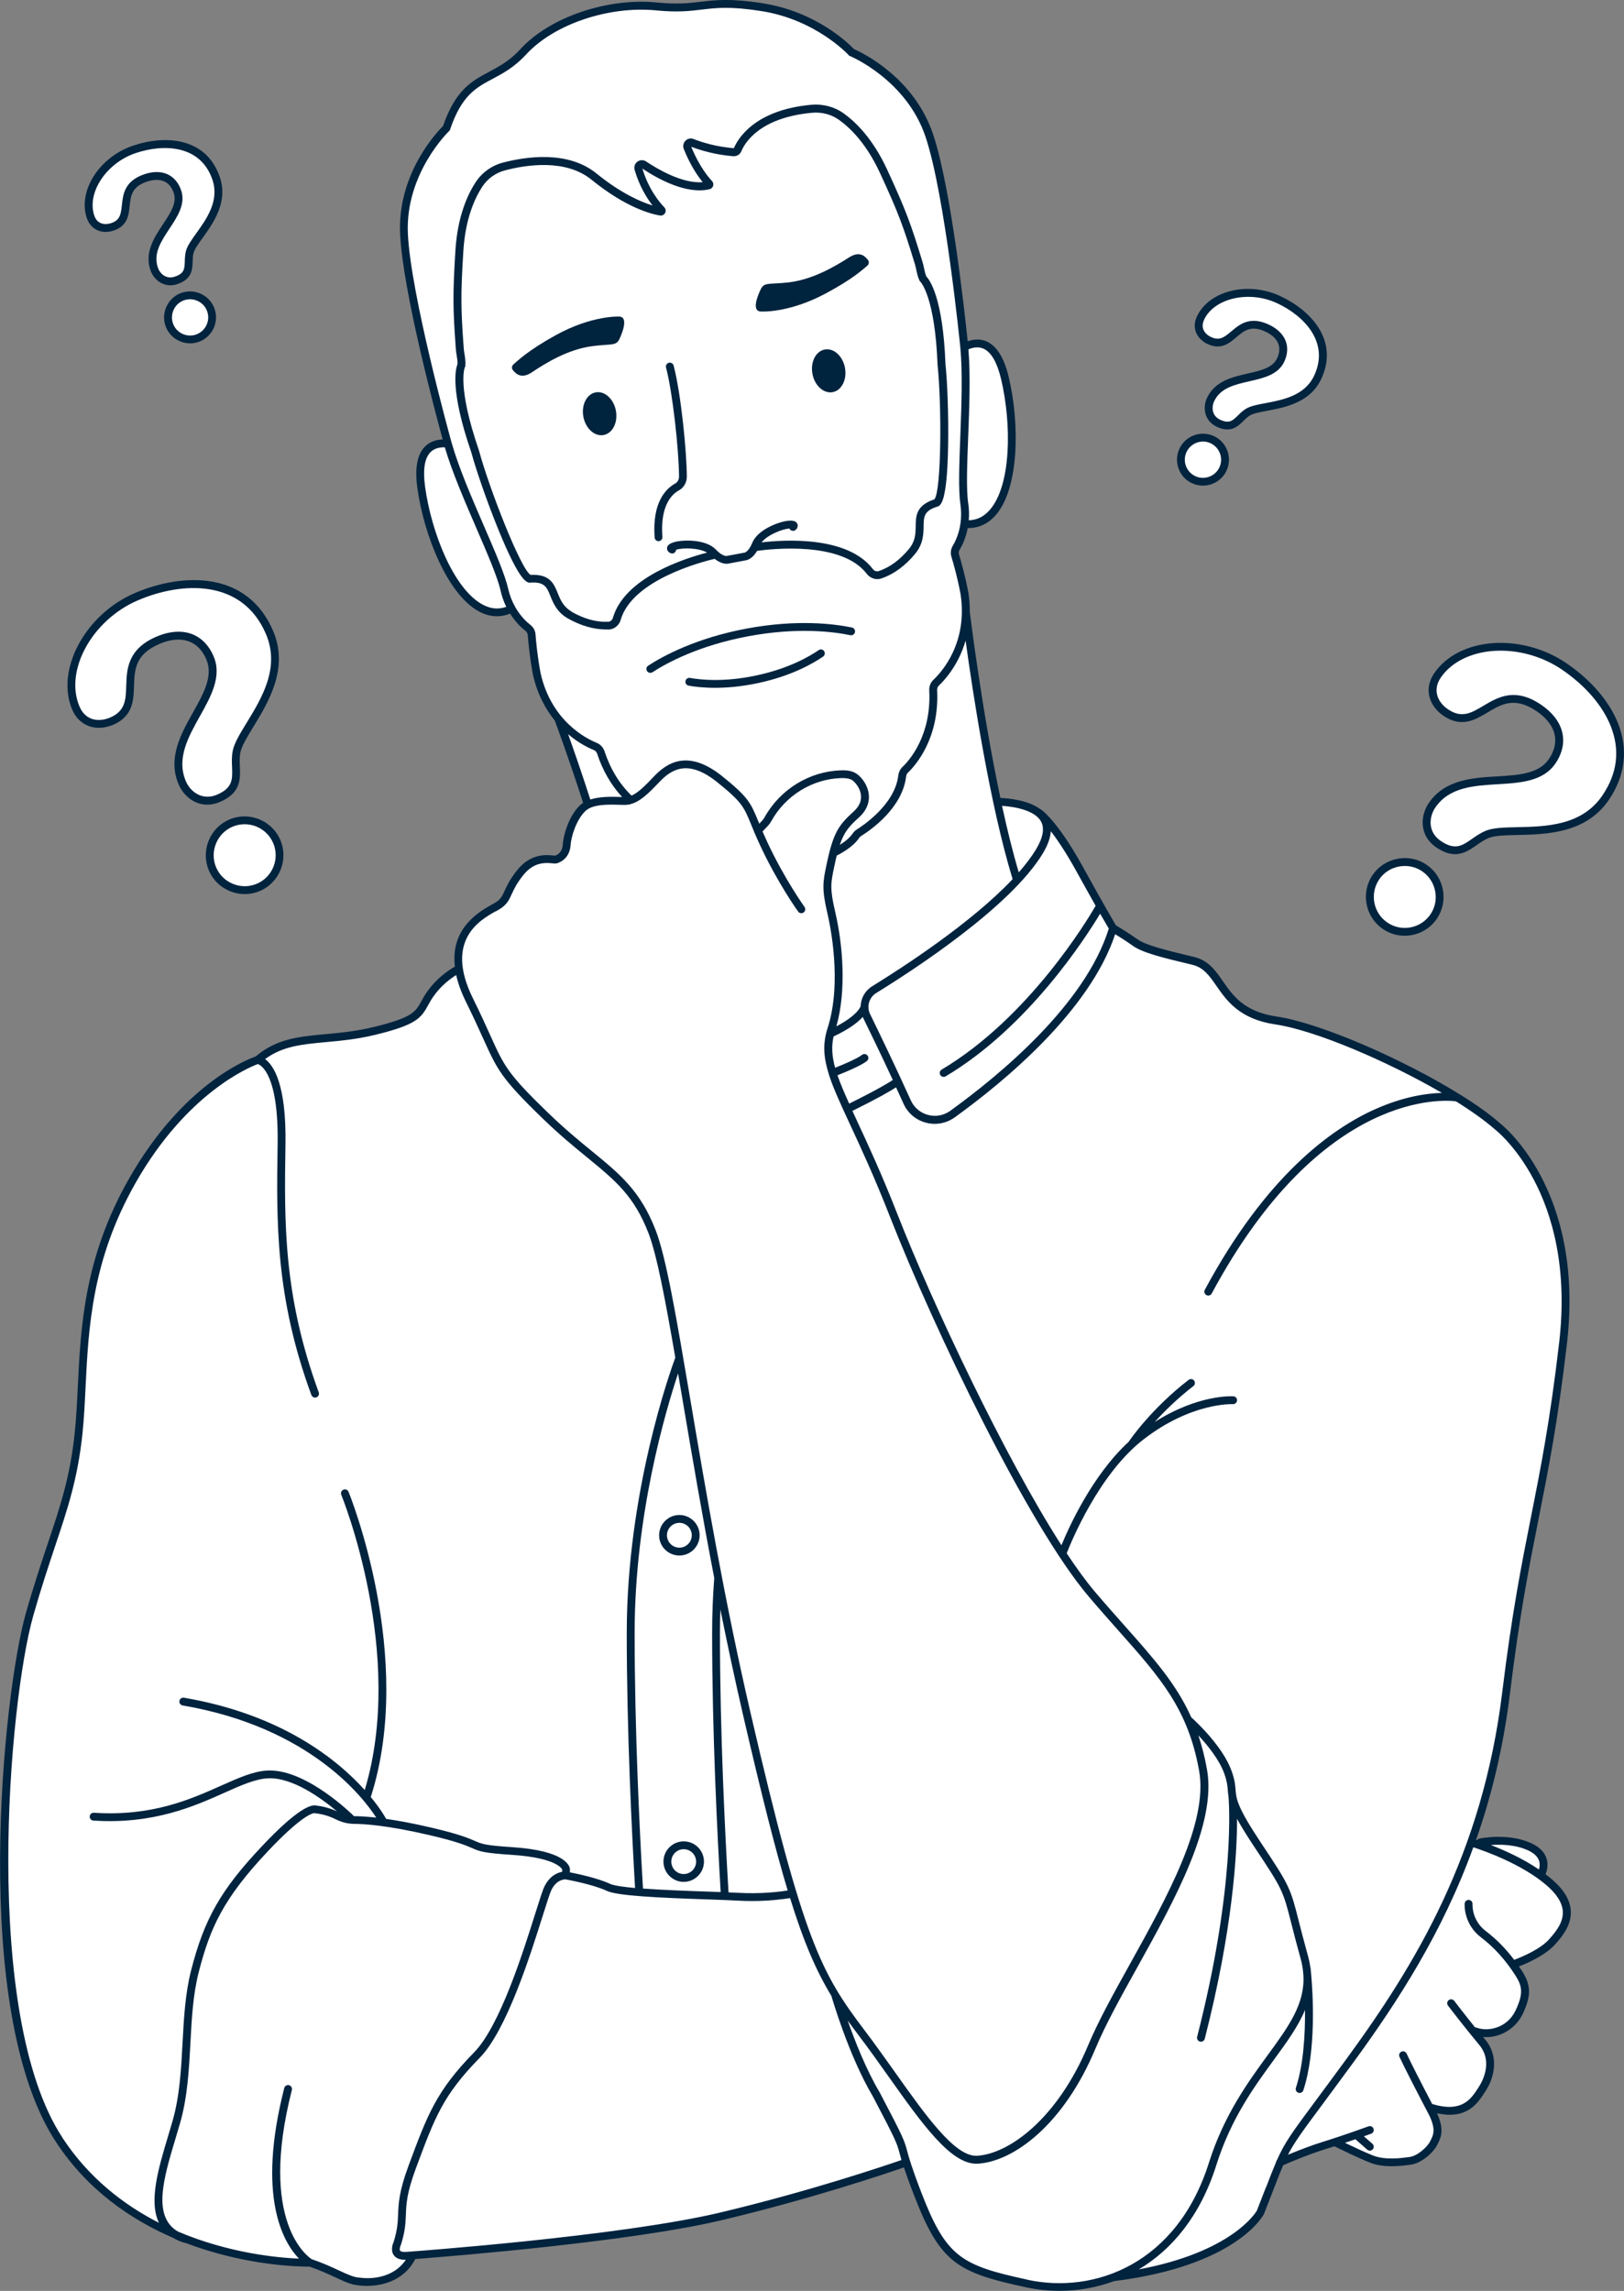 <?xml version="1.0" encoding="UTF-8"?>
<svg id="uuid-48960e5b-e11c-4191-a692-3ee3f769527b" data-name="Layer 2" xmlns="http://www.w3.org/2000/svg" viewBox="0 0 414.09 584.01">
  <rect x="0" y="0" width="414.09" height="584.01" fill="#808080" stroke="none"/>
  <defs>
    <style>
      .uuid-56b9f0f8-483f-45db-be01-27aa26de3502 {
        fill: #fff;
      }

      .uuid-b58fabd7-9a74-439d-8540-823910980803 {
        fill: #00233e;
      }
    </style>
  </defs>
  <g id="uuid-c668e7b8-1e8f-4476-b0a4-2e715f054eb4" data-name="Layer 1">
    <g>
      <g>
        <g>
          <g id="uuid-64c911e1-4d66-4059-a7b7-5977279e874f" data-name="Headshot">
            <g>
              <path class="uuid-56b9f0f8-483f-45db-be01-27aa26de3502" d="M365.55,233.66c-2.75,4.04-8.33,5.1-12.38,2.35-4.03-2.75-5.1-8.33-2.35-12.37,2.75-4.04,8.33-5.1,12.37-2.35,4.04,2.75,5.11,8.33,2.36,12.37Z"/>
              <path class="uuid-56b9f0f8-483f-45db-be01-27aa26de3502" d="M301.63,114.82c1.3-2.8,4.66-4.04,7.46-2.75,2.81,1.3,4.05,4.66,2.75,7.47-1.29,2.8-4.66,4.04-7.46,2.74-2.8-1.29-4.04-4.66-2.75-7.46Z"/>
              <path class="uuid-56b9f0f8-483f-45db-be01-27aa26de3502" d="M409.41,203.36c-7.94,11.67-24.37,7.05-30.11,9.32-4.29,1.68-6.57,6.56-12.49,2.53-3.86-2.63-3.61-7.05-1.65-9.92,7.26-10.69,24.62-2.42,30.61-11.22,3.3-4.85,2.02-9.92-3.36-13.58-11.49-7.82-15.07,7.08-23.78,1.16-3.14-2.14-4.55-5.86-2.11-9.45,5.99-8.8,21.36-9.76,32.31-2.31,11.49,7.82,19.2,20.81,10.58,33.47Z"/>
              <path class="uuid-56b9f0f8-483f-45db-be01-27aa26de3502" d="M395.73,495.07c-2.75,3.03-8.25,5.14-10,5.75.59.8,1.11,1.59,1.59,2.33,1.98,3.13,2.13,5.44,0,9.89-2.14,4.45-7.28,6.26-11.22,4.78h-.46c.77.97,1.55,1.92,2.29,2.8,3.46,4.12,1.81,9.18,0,11.93-1.81,2.74-4.37,7.62-13.44,4.65.19.35.36.68.53,1,2.53,4.8,1.31,6.57.55,8.14-.75,1.57-3.5,4.19-6,4.53-2.49.35-6.58.85-9.84-.43-3.26-1.29-9.34-4.31-9.34-4.31l-.07-.03h-.01c-.84.28-1.68.55-2.5.8-5.09,1.57-10.98,4.16-11.41,4.37h-.01c-1.21,2.79-2.52,6.41-5,12.71,0,0-6.6,12.73-37.59,16.59h-.01c-7.38,2.74-15.18,3.03-22.08,1.54-16.81-3.62-21.1-5.65-27.69-22.75-1.51-3.92-2.37-6.39-2.91-8.09,0,0-20.83,7.43-47.05,13.7-23.54,5.62-69.6,9.28-78.74,9.97l-.11.12c-3.95,8.23-13.62,6.57-13.62,6.57-3.06-.18-6.02-2.59-12.53-4.79,0,0-15.04.47-31.75-6.03-.03-.01-.07-.02-.1-.03-.65-.21-1.24-.44-1.77-.71-1.92-.63-3.46-1.36-4.7-2.16-9.32-4.64-18.61-11.69-25.64-22.39-21.44-32.64-13.52-112.93-7.59-133.86,5.94-20.94,10.72-29.02,12.53-46.33,1.81-17.3-.66-39.06,13.68-64.29,14.35-25.22,31.98-30.82,31.98-30.82,7.92-6.93,16.98-4.29,29.84-7.42s11.05-4.95,14.18-9.4c3.13-4.45,7.34-6.4,7.34-6.4-1.62-10.7,7.15-14.46,9.72-16.02,3.13-1.89,1.98-3.62,5.85-8.49,3.88-4.86,8.33-3.13,9.15-3.38.83-.24,2.56-1.15,2.72-3.71.17-2.55,1.65-7.17,4.21-9.47.35-.31.74-.58,1.18-.79-3.81-11.94-7.17-20.94-7.52-21.87-2.31-2.78-4.39-6.53-5.51-11.53-.81-4.32-1.16-8.08-1.29-9.89-.05-.7-.38-1.33-.93-1.76-1.01-.77-2.73-2.36-4.16-4.89h-.02c-11.22,5.51-20.89-15.09-23.07-31.03-1.35-9.85,2.97-11.46,6.79-11.1,0,0-10.44-37.5-11.17-53.48s10.82-26.91,10.82-26.91c4.89-14.49,11.96-11.14,19.59-19.47,7.64-8.32,22.15-12.73,34.03-11.56,11.89,1.17,12.34-2.09,26.83.18s22.85,11.53,22.85,11.53c0,0,14.72,6.01,19.82,21.17,5.1,15.17,8.92,53.91,8.92,53.91,3.43-1.72,8.03-1.79,10.34,7.89,3.73,15.65,2.16,38.35-10.29,37.27h-.02c-.42,2.88-1.44,4.98-2.11,6.08-.36.59-.44,1.3-.23,1.96.53,1.75,1.56,5.38,2.37,9.7.25,1.68.36,3.27.33,4.77h.02s3.01,25.11,7.96,48.28c1.84.03,7.33.33,10.45,2.72l.04-.03s3.9,2.42,10.5,14.35c2.3,4.17,4.03,7.24,5.29,9.49,2.52,4.45,3.28,5.67,3.28,5.67,0,0,3.3,1.98,5.6,3.62,2.31,1.65,6.93,2.82,14.84,4.71,7.91,1.89,6.27,13.01,21.1,15.2,11.48,1.69,32.23,10.95,46.23,19.64,4.1,2.54,7.61,5.03,10.15,7.27,0,0,21.43,15.83,16.81,55.39-4.61,39.56-9.56,48.47-14.5,89.02-1.72,14.16-4.82,26.75-8.92,38.24,0,0,.88.25,2.32.76v-.76s7.09-1.48,12.7,1.16c5.6,2.64,2.7,7.28,2.7,7.28.72.51,1.42,1.06,2.08,1.62,7.75,6.59,4.12,11.7.82,15.33Z"/>
              <path class="uuid-56b9f0f8-483f-45db-be01-27aa26de3502" d="M336.03,96.11c-3.74,8.09-14.45,6.92-17.79,8.93-2.5,1.49-3.42,4.77-7.52,2.87-2.68-1.23-2.98-4.02-2.06-6.01,3.42-7.41,15.09-4.06,17.91-10.16,1.55-3.36.23-6.39-3.51-8.11-7.96-3.68-8.65,5.97-14.69,3.18-2.17-1-3.44-3.17-2.29-5.66,2.82-6.1,12.29-8.3,19.89-4.79,7.97,3.68,14.11,10.97,10.06,19.75Z"/>
            </g>
          </g>
          <path class="uuid-56b9f0f8-483f-45db-be01-27aa26de3502" d="M149.92,205.25s-.02-.07-.03-.11"/>
          <path class="uuid-56b9f0f8-483f-45db-be01-27aa26de3502" d="M142.37,183.27c-.02-.05-.03-.08-.03-.08"/>
        </g>
        <g>
          <path class="uuid-56b9f0f8-483f-45db-be01-27aa26de3502" d="M34.84,152.09c12.78-5.45,27.88-4.93,33.89,9.15,5.54,12.98-7.21,24.33-8.4,30.38-.9,4.52,1.98,9.07-4.61,11.89-4.3,1.83-7.88-.77-9.25-3.96-5.07-11.89,11.26-22.04,7.08-31.83-2.3-5.39-7.26-7.06-13.25-4.5-12.78,5.45-2.17,16.51-11.86,20.64-3.49,1.49-7.38.67-9.09-3.32-4.18-9.79,3.3-23.25,15.49-28.45ZM58.88,209.84c4.5-1.92,9.77.2,11.69,4.69,1.92,4.49-.2,9.77-4.7,11.68-4.49,1.92-9.77-.2-11.68-4.7-1.92-4.5.2-9.77,4.7-11.68Z"/>
          <path class="uuid-56b9f0f8-483f-45db-be01-27aa26de3502" d="M34.18,38.11c8.3-2.84,17.79-1.81,20.92,7.34,2.89,8.43-5.67,14.99-6.7,18.74-.78,2.8.83,5.81-3.45,7.27-2.79.95-4.93-.85-5.64-2.93-2.64-7.72,8.11-13.36,5.94-19.72-1.2-3.5-4.24-4.78-8.14-3.45-8.3,2.84-2.13,10.3-8.42,12.45-2.27.78-4.68.08-5.57-2.52-2.18-6.36,3.16-14.49,11.07-17.2ZM46.64,75.59c2.92-1,6.14.58,7.14,3.5,1,2.92-.58,6.14-3.5,7.14-2.92,1-6.14-.58-7.14-3.5-1-2.92.58-6.14,3.5-7.14Z"/>
        </g>
      </g>
      <g>
        <path class="uuid-b58fabd7-9a74-439d-8540-823910980803" d="M193.9,79.41s7.01.52,16.49-4.52c6.91-3.67,9.59-6.17,10.75-7.15.46-.39.52-1.04.15-1.5-.91-1.14-2.26-2.24-4.84-.59-3.63,2.33-9.32,5.66-15.46,6.35-5.02.56-6.1-.14-7.03,1.77-.94,1.94-2.24,5.5-.05,5.64Z"/>
        <path class="uuid-b58fabd7-9a74-439d-8540-823910980803" d="M155.16,160.49c1.45-.05,2.69-1.04,3.1-2.46,2.93-10.18,20.57-14.77,23.96-15.57,1.37,1.08,2.47,1.26,3.03,1.26.21,0,.35-.03.39-.03l4.63-.87c.18-.03,1.56-.31,2.78-2.39,3.47-.49,21.55-2.57,27.96,5.85.9,1.18,2.42,1.65,3.78,1.17,3.17-1.11,6.05-3.23,8.57-6.29,2.07-2.52,2.11-5,2.14-6.98.04-2.43.06-3.9,3.36-4.99.95-.19,2.63-.84,2.89-15.49.15-8.22-.23-16.75-.67-20.85-.64-16.81-3.96-21.41-4.87-22.36-.29-.64-.44-1.37-.6-2.13-.11-.53-.23-1.07-.4-1.62-2.96-9.67-4.15-13-9.02-23.54-3.65-7.9-8.05-12.14-11.1-14.32-2.35-1.67-5.28-2.44-8.24-2.17-14.61,1.35-18.75,8.79-19.73,11.07-4.51-.37-8.08-1.47-10.27-2.34-.73-.29-1.52-.12-2.07.44-.55.55-.72,1.37-.43,2.09,1.67,4.19,3.58,6.95,4.83,8.47-5.25.43-11.73-3.46-14.42-5.27-.68-.46-1.55-.44-2.22.04-.66.48-.95,1.3-.72,2.09,1.18,4.11,3.09,7.17,4.57,9.08-2.9-.88-7.97-3.02-14.29-8.15-7.31-5.95-18.08-4.29-23.85-2.78-2.88.75-5.35,2.54-6.98,5.02-2.04,3.12-4.59,8.66-5.14,17.3-.73,11.58-.63,15.12.1,25.2.04.57.13,1.12.22,1.66.12.77.24,1.49.21,2.2-.5,1.21-1.94,6.7,3.53,22.54,1.09,4.05,3.82,12.13,6.93,19.75,5.54,13.56,7.34,13.57,8.29,13.39,3.46-.18,4.02,1.19,4.93,3.44.75,1.84,1.68,4.14,4.52,5.74,3.27,1.84,6.55,2.78,9.75,2.78.17,0,.34,0,.51,0ZM145.87,155.98c-2.23-1.26-2.95-3.03-3.65-4.75-.99-2.43-2-4.93-6.93-4.68-2.45-1.31-10.55-22.01-13.17-31.73-5.69-16.51-3.59-21.2-3.58-21.22l.1-.18.02-.21c.09-1-.07-1.95-.21-2.86-.08-.51-.16-1-.2-1.48-.73-9.98-.82-13.47-.1-24.93.52-8.21,2.9-13.41,4.81-16.33,1.35-2.07,3.42-3.55,5.81-4.18,5.4-1.42,15.45-3,22.08,2.4,8.67,7.05,15.08,8.72,17.43,9.11.54.09,1.06-.17,1.31-.65.25-.48.17-1.06-.21-1.44-1.16-1.21-4.01-4.57-5.58-9.87,3.93,2.62,11.23,6.67,17.14,5.25.43-.1.78-.44.9-.87.12-.43.01-.9-.3-1.22-.72-.75-3.2-3.57-5.28-8.73,2.33.9,6.04,2.03,10.7,2.42.9.05,1.73-.44,2.07-1.27.81-1.99,4.51-8.56,18-9.81,2.49-.24,4.94.41,6.89,1.8,2.85,2.03,6.98,6.02,10.45,13.53,4.82,10.42,5.99,13.72,8.92,23.28.14.46.24.94.35,1.45.19.9.39,1.84.83,2.74l.1.18.13.12s3.7,3.64,4.36,21.17c1.07,9.94,1,32.18-.81,34.28-4.68,1.54-4.73,4.25-4.77,6.87-.03,1.85-.06,3.76-1.69,5.74-2.31,2.81-4.83,4.67-7.69,5.67-.54.19-1.16,0-1.53-.5-6.49-8.53-22.62-7.49-28.39-6.81,1.56-1.98,5.36-3.39,6.94-3.52.06,0,.12,0,.17-.01.04.08.08.16.14.23.35.43.98.49,1.41.14.5-.41.69-1.02.48-1.54-.4-.98-1.73-.86-2.37-.81-2.02.17-7.71,2.1-9.13,5.62-.89,2.2-1.91,2.49-1.91,2.49l-4.66.87s-1.07.1-2.7-1.62c-2.6-2.77-8.6-2.51-10.55-1.94-.62.18-1.9.56-1.92,1.61,0,.56.38,1.05,1,1.26.52.17,1.09-.11,1.26-.64.03-.09.04-.18.05-.26.05-.02.1-.03.16-.05,1.52-.45,5.57-.5,7.74.78-5.63,1.45-21.04,6.32-24.01,16.62-.17.59-.67,1-1.24,1.01-3.02.12-6.05-.73-9.22-2.51Z"/>
        <path class="uuid-b58fabd7-9a74-439d-8540-823910980803" d="M210.29,89.1c-2.29.43-3.69,3.21-3.13,6.21.56,3,2.87,5.09,5.16,4.66,2.29-.43,3.69-3.21,3.13-6.21s-2.87-5.09-5.16-4.66Z"/>
        <path class="uuid-b58fabd7-9a74-439d-8540-823910980803" d="M157.04,104.69c-.56-3-2.87-5.09-5.16-4.66-2.29.43-3.69,3.21-3.13,6.21.56,3,2.87,5.09,5.16,4.66,2.29-.43,3.69-3.21,3.13-6.21Z"/>
        <path class="uuid-b58fabd7-9a74-439d-8540-823910980803" d="M157.99,86.34c.91-1.96,2.13-5.54-.06-5.64,0,0-7.02-.38-16.4,4.84-6.84,3.8-9.46,6.35-10.61,7.35-.45.4-.5,1.05-.12,1.5.93,1.12,2.3,2.2,4.85.5,3.59-2.4,9.21-5.84,15.34-6.64,5.01-.66,6.1.03,7-1.91Z"/>
        <path class="uuid-b58fabd7-9a74-439d-8540-823910980803" d="M217.23,159.97c-4.5-.93-13.96-2.14-26.86.27-12.85,2.41-21.24,6.95-25.09,9.45-.46.3-.6.92-.3,1.38.19.29.51.46.84.46.19,0,.38-.05.54-.16,3.73-2.42,11.86-6.82,24.42-9.17,12.52-2.34,21.68-1.18,26.04-.27.54.11,1.07-.24,1.18-.78.11-.54-.24-1.07-.78-1.18Z"/>
        <path class="uuid-b58fabd7-9a74-439d-8540-823910980803" d="M208.74,165.74c-2.39,1.64-7.62,4.67-15.79,6.43-8.14,1.76-14.15,1.16-17.01.65-.54-.1-1.06.26-1.16.81-.1.54.26,1.06.81,1.16,1.49.27,3.79.55,6.76.55s6.76-.3,11.05-1.23c8.48-1.83,13.96-5,16.47-6.73.46-.31.57-.94.26-1.39-.31-.46-.94-.57-1.39-.26Z"/>
        <path class="uuid-b58fabd7-9a74-439d-8540-823910980803" d="M167.9,137.95s.05,0,.08,0c.55-.04.96-.52.92-1.07-.6-7.99,2.38-10.87,4.21-11.87,1.26-.69,2.03-2.05,2.02-3.54-.04-6.36-1.47-21.04-3.37-28.28-.14-.54-.69-.85-1.22-.71-.54.14-.85.69-.71,1.22,1.7,6.47,3.26,20.93,3.31,27.79,0,.76-.37,1.44-.98,1.77-2.25,1.24-5.92,4.67-5.24,13.77.04.53.48.93,1,.93Z"/>
        <path class="uuid-b58fabd7-9a74-439d-8540-823910980803" d="M58.49,208.91c-2.42,1.03-4.3,2.96-5.29,5.42-.99,2.46-.97,5.16.06,7.58,1.03,2.42,2.96,4.3,5.42,5.29,1.21.49,2.47.73,3.72.73s2.62-.26,3.85-.79c5.02-2.14,7.37-7.97,5.23-13-2.14-5.02-7.97-7.37-13-5.22ZM65.48,225.29c-1.93.82-4.07.84-6.04.05-1.97-.79-3.51-2.29-4.33-4.22-.82-1.93-.84-4.08-.05-6.04.79-1.97,2.29-3.5,4.22-4.33,4.01-1.71,8.67.16,10.38,4.17s-.16,8.66-4.17,10.37Z"/>
        <path class="uuid-b58fabd7-9a74-439d-8540-823910980803" d="M28.83,184.78c5.09-2.17,5.23-6.27,5.34-9.89.13-4.16.26-8.08,6.51-10.75,2.71-1.16,5.23-1.4,7.3-.7,2.05.7,3.62,2.27,4.64,4.68,1.79,4.21-.73,8.71-3.4,13.48-3.06,5.46-6.53,11.66-3.68,18.34,1.24,2.89,3.95,5.19,7.31,5.19,1.03,0,2.12-.22,3.25-.7,5.33-2.28,5.19-5.84,5.06-8.99-.05-1.2-.1-2.44.14-3.63.33-1.65,1.7-3.89,3.28-6.49,3.85-6.3,9.13-14.94,5.06-24.48-6.58-15.42-23.08-14.85-35.2-9.68-12.71,5.42-20.35,19.61-16.02,29.76,1.76,4.13,6.04,5.71,10.4,3.85ZM35.23,153.01c11.28-4.81,26.58-5.44,32.58,8.62,3.67,8.6-1.1,16.39-4.93,22.65-1.69,2.76-3.15,5.14-3.54,7.14-.28,1.42-.23,2.78-.17,4.1.12,3.1.22,5.33-3.85,7.07-3.59,1.53-6.71-.57-7.93-3.44-2.46-5.78.61-11.27,3.58-16.58,2.79-4.98,5.68-10.14,3.5-15.25-1.24-2.91-3.26-4.91-5.84-5.79-.97-.33-2.02-.49-3.12-.49-1.76,0-3.65.42-5.6,1.25-7.42,3.17-7.59,8.36-7.72,12.52-.12,3.6-.21,6.45-4.13,8.12-2.57,1.1-6.15,1.02-7.78-2.8-3.92-9.19,3.21-22.12,14.96-27.13Z"/>
        <path class="uuid-b58fabd7-9a74-439d-8540-823910980803" d="M412.59,184.44c-2.22-5.64-6.91-11.1-13.2-15.38-5.42-3.69-12.22-5.56-18.65-5.11-6.55.45-12.03,3.25-15.05,7.69-1.32,1.94-1.73,4.04-1.18,6.09.49,1.84,1.75,3.52,3.55,4.75,4.58,3.12,8.1,1.01,11.21-.84,3.57-2.13,6.95-4.14,12.56-.32,2.44,1.66,4,3.65,4.53,5.76.52,2.1.04,4.27-1.43,6.43-2.57,3.78-7.73,4.09-13.19,4.41-6.25.37-13.34.79-17.43,6.8-1.16,1.7-1.71,3.78-1.52,5.71.16,1.59.88,3.86,3.44,5.6,1.84,1.25,3.41,1.72,4.79,1.72,2.2,0,3.92-1.2,5.51-2.31.98-.69,2-1.4,3.13-1.84,1.56-.62,4.19-.67,7.23-.74,7.39-.16,17.5-.37,23.34-8.95,4.15-6.1,4.97-12.84,2.35-19.48ZM408.58,202.79c-5.26,7.73-14.39,7.92-21.73,8.08-3.23.07-6.03.13-7.92.88-1.34.53-2.46,1.31-3.54,2.06-2.54,1.78-4.37,3.06-8.02.57-1.52-1.03-2.41-2.47-2.57-4.14-.14-1.47.29-3.08,1.19-4.39,3.53-5.19,9.82-5.57,15.89-5.93,5.7-.34,11.6-.69,14.72-5.28,1.78-2.62,2.38-5.4,1.72-8.04-.65-2.6-2.49-4.99-5.35-6.94-2.68-1.82-5-2.49-7.06-2.49-3.05,0-5.51,1.46-7.65,2.74-3.09,1.84-5.54,3.3-9.06.9-1.4-.95-2.38-2.24-2.74-3.61-.39-1.47-.08-3,.9-4.45,2.67-3.92,7.6-6.41,13.53-6.82,5.99-.41,12.33,1.33,17.38,4.77,5.96,4.06,10.39,9.19,12.46,14.46,2.39,6.08,1.67,12.01-2.15,17.62Z"/>
        <path class="uuid-b58fabd7-9a74-439d-8540-823910980803" d="M352.61,236.83c1.7,1.16,3.64,1.71,5.56,1.71,3.17,0,6.29-1.52,8.2-4.33,1.48-2.18,2.02-4.81,1.53-7.42s-1.97-4.86-4.15-6.34c-2.17-1.48-4.81-2.02-7.42-1.53-2.61.5-4.86,1.97-6.34,4.14-3.07,4.51-1.9,10.69,2.62,13.76ZM351.65,224.2c1.18-1.73,2.98-2.91,5.06-3.3.5-.1,1.01-.14,1.51-.14,1.57,0,3.09.46,4.41,1.36,1.73,1.18,2.91,2.98,3.31,5.06.4,2.08-.03,4.19-1.21,5.92-2.45,3.6-7.38,4.54-10.98,2.08-3.6-2.45-4.54-7.38-2.09-10.98Z"/>
        <path class="uuid-b58fabd7-9a74-439d-8540-823910980803" d="M51.37,74.97c-1.59-.78-3.39-.9-5.06-.33-1.66.57-3.01,1.76-3.79,3.36s-.9,3.39-.33,5.05c.57,1.67,1.76,3.01,3.36,3.79.93.46,1.92.69,2.92.69.72,0,1.44-.12,2.13-.36,3.46-1.18,5.31-4.96,4.12-8.41-.57-1.67-1.76-3.01-3.36-3.79ZM49.96,85.29c-1.16.4-2.41.32-3.53-.23-1.11-.55-1.95-1.49-2.34-2.65-.4-1.16-.31-2.41.23-3.53s1.49-1.95,2.65-2.34c1.16-.4,2.41-.32,3.53.23,1.12.55,1.95,1.49,2.34,2.65.83,2.41-.47,5.04-2.88,5.87Z"/>
        <path class="uuid-b58fabd7-9a74-439d-8540-823910980803" d="M29,58.77c3.53-1.21,3.82-3.91,4.07-6.29.28-2.6.51-4.85,4.35-6.16,1.67-.57,3.18-.61,4.37-.11,1.16.49,2,1.48,2.5,2.94.88,2.56-.79,5.09-2.73,8.01-2.23,3.37-4.75,7.19-3.21,11.7.45,1.31,1.35,2.45,2.47,3.13.62.38,1.5.74,2.61.74.56,0,1.17-.09,1.84-.32,3.71-1.27,3.79-3.76,3.85-5.76.03-.77.05-1.5.24-2.19.26-.96,1.21-2.28,2.31-3.82,2.77-3.86,6.55-9.14,4.37-15.52-3.52-10.27-14.15-10.71-22.19-7.96-8.59,2.94-14.06,11.57-11.7,18.47.99,2.89,3.8,4.18,6.84,3.14ZM34.5,39.06c7.17-2.45,16.61-2.16,19.65,6.71,1.85,5.4-1.45,10-4.1,13.7-1.21,1.69-2.26,3.15-2.62,4.45-.26.92-.29,1.84-.31,2.66-.06,1.94-.1,3.11-2.5,3.93-1.01.35-1.93.26-2.76-.23-.73-.44-1.31-1.2-1.61-2.07-1.23-3.58.82-6.68,2.98-9.95,2.04-3.08,4.15-6.27,2.95-9.76-.68-1.99-1.93-3.42-3.62-4.14-.8-.34-1.68-.5-2.62-.5-1,0-2.07.19-3.17.57-5.04,1.73-5.4,5.12-5.69,7.84-.26,2.44-.51,3.85-2.73,4.61-1.51.51-3.54.33-4.3-1.89-1.98-5.79,3-13.38,10.45-15.93Z"/>
        <path class="uuid-b58fabd7-9a74-439d-8540-823910980803" d="M307.95,87.72c3.39,1.56,5.46-.19,7.29-1.74,2-1.69,3.72-3.15,7.4-1.45,1.61.74,2.73,1.76,3.23,2.93.5,1.16.43,2.45-.22,3.85-1.13,2.46-4.09,3.13-7.5,3.91-3.94.9-8.4,1.92-10.4,6.25-.58,1.25-.72,2.7-.38,3.97.28,1.05,1.02,2.49,2.92,3.37,1.02.47,1.9.67,2.66.67,1.89,0,3.08-1.17,4.1-2.17.55-.54,1.07-1.05,1.69-1.42.85-.51,2.46-.81,4.31-1.16,4.66-.88,11.05-2.08,13.88-8.2,4.55-9.86-2.84-17.52-10.55-21.08-8.24-3.81-18.16-1.34-21.21,5.28-.67,1.44-.7,2.9-.11,4.22.53,1.17,1.56,2.16,2.89,2.77ZM306.99,81.56c2.56-5.55,11.41-7.6,18.56-4.3,6.87,3.17,13.51,9.91,9.57,18.43-2.39,5.18-7.96,6.23-12.43,7.08-2.04.38-3.81.72-4.96,1.41-.82.49-1.48,1.14-2.06,1.71-1.39,1.36-2.22,2.18-4.53,1.12-.96-.45-1.58-1.14-1.83-2.07-.22-.82-.12-1.77.26-2.61,1.59-3.44,5.2-4.26,9.03-5.14,3.6-.82,7.33-1.67,8.88-5.02.88-1.91.97-3.81.24-5.49-.71-1.63-2.17-3-4.23-3.95-1.46-.67-2.72-.94-3.82-.94-2.54,0-4.25,1.45-5.71,2.68-1.87,1.58-3.03,2.43-5.16,1.45-.89-.41-1.57-1.04-1.9-1.78-.36-.78-.32-1.64.1-2.56Z"/>
        <path class="uuid-b58fabd7-9a74-439d-8540-823910980803" d="M303.96,123.19c.9.41,1.84.61,2.77.61,2.5,0,4.91-1.43,6.02-3.84,1.53-3.32.08-7.26-3.24-8.79-3.31-1.53-7.26-.08-8.79,3.24-1.53,3.31-.08,7.26,3.24,8.79ZM302.54,115.24c.78-1.69,2.46-2.68,4.2-2.68.65,0,1.3.14,1.93.43,2.31,1.07,3.33,3.82,2.26,6.14-1.07,2.31-3.82,3.33-6.14,2.26-2.31-1.07-3.33-3.82-2.26-6.14Z"/>
        <path class="uuid-b58fabd7-9a74-439d-8540-823910980803" d="M173.23,396.54c2.85,0,5.16-2.32,5.16-5.16s-2.32-5.17-5.16-5.17-5.17,2.32-5.17,5.17,2.32,5.16,5.17,5.16ZM173.23,388.21c1.75,0,3.16,1.42,3.16,3.17s-1.42,3.16-3.16,3.16-3.17-1.42-3.17-3.16,1.42-3.17,3.17-3.17Z"/>
        <path class="uuid-b58fabd7-9a74-439d-8540-823910980803" d="M174.33,469.41c-2.85,0-5.16,2.32-5.16,5.16s2.32,5.17,5.16,5.17,5.17-2.32,5.17-5.17-2.32-5.16-5.17-5.16ZM174.33,477.74c-1.75,0-3.16-1.42-3.16-3.17s1.42-3.16,3.16-3.16,3.17,1.42,3.17,3.16-1.42,3.17-3.17,3.17Z"/>
        <path class="uuid-b58fabd7-9a74-439d-8540-823910980803" d="M395.55,478.97c-.47-.4-.96-.79-1.46-1.17.35-.88.74-2.34.28-3.92-.49-1.66-1.77-2.99-3.82-3.95-5.84-2.75-13.02-1.3-13.32-1.23-.26.05-.46.2-.6.4-.09-.03-.17-.06-.25-.08,3.93-11.24,6.96-23.61,8.65-37.46,2.44-20.03,4.91-32.43,7.29-44.42,2.51-12.64,4.88-24.57,7.22-44.6,4.63-39.68-17-56.15-17.15-56.26-2.6-2.3-6.15-4.81-10.26-7.35,0,0,0,0-.01,0-14.34-8.89-35.46-18.15-46.62-19.79-8.28-1.22-11.15-5.35-13.68-8.99-1.9-2.74-3.7-5.32-7.34-6.19-7.56-1.81-12.31-2.99-14.49-4.54-2.01-1.43-4.69-3.08-5.46-3.54-.49-.81-2.6-4.37-8.42-14.91-6.64-12.03-10.67-14.62-10.84-14.72l-.02.03c-3.01-2.25-7.78-2.75-10.17-2.86-4.8-22.69-7.76-47.09-7.8-47.41h0c.01-1.53-.09-3.14-.35-4.84-.81-4.35-1.86-8.01-2.4-9.81-.12-.4-.07-.82.13-1.16.58-.96,1.57-2.89,2.09-5.57,2.84.01,5.24-1.11,7.19-3.37,5.92-6.87,6.1-23.24,3.26-35.16-1.14-4.8-3-7.83-5.51-9-1.49-.69-3.15-.72-4.95-.1-.73-7.06-4.23-39.1-8.83-52.79-4.92-14.61-18.27-20.87-20.18-21.7-1.25-1.32-9.51-9.52-23.29-11.68-8.17-1.28-12.03-.82-15.76-.38-3.05.36-5.93.7-11.12.19-12.73-1.26-27.4,3.74-34.86,11.88-2.74,2.99-5.41,4.41-7.99,5.79-4.4,2.35-8.56,4.56-11.74,13.81-1.55,1.54-11.65,12.17-10.95,27.5.66,14.42,8.98,45.56,10.85,52.41-1.89.07-3.44.7-4.58,1.88-1.92,2-2.55,5.49-1.89,10.38,1.66,12.14,7.75,27.34,15.75,31.6,1.52.81,3.04,1.21,4.57,1.21,1.12,0,2.24-.23,3.35-.67,1.45,2.31,3.07,3.75,3.96,4.44.31.24.51.62.54,1.03.14,1.87.49,5.65,1.31,10.04,1.13,5.05,3.25,8.88,5.58,11.75.47,1.25,3.63,9.8,7.23,20.99-.23.15-.46.3-.66.48-2.84,2.56-4.36,7.48-4.53,10.16-.13,2.09-1.57,2.68-1.93,2.8-.08,0-.37-.02-.59-.04-1.71-.17-5.69-.54-9.13,3.77-1.86,2.34-2.63,4.03-3.19,5.26-.63,1.38-.97,2.13-2.4,3-.23.14-.5.29-.81.47-3.21,1.8-10.62,5.96-9.47,15.85-1.36.76-4.54,2.78-7.07,6.38-.66.94-1.11,1.76-1.51,2.49-1.45,2.65-2.24,4.11-12.09,6.51-4.55,1.11-8.7,1.49-12.37,1.83-6.68.62-12.47,1.15-17.74,5.68-2.12.73-18.63,7.1-32.34,31.22-11.41,20.06-12.27,37.6-13.03,53.08-.2,4.09-.39,7.94-.77,11.6-1.18,11.28-3.69,18.76-6.87,28.24-1.68,5.03-3.59,10.72-5.63,17.91-5.67,20-14.35,101.08,7.71,134.68,8.06,12.27,19.12,19.79,29.84,24.42.84.5,1.8.94,2.92,1.28.1.03.2.03.3.03,15.66,6,29.81,6.06,31.58,6.04,2.8.96,4.96,1.97,6.7,2.78,2.25,1.05,4.03,1.88,5.88,2,.22.03.97.13,2.04.13,3.2,0,9.24-.87,12.37-6.85,10.25-.78,55.34-4.45,78.4-9.96,22.81-5.45,41.77-11.86,46.18-13.39.55,1.66,1.35,3.92,2.61,7.17,6.63,17.18,10.99,19.61,28.42,23.37,2.81.61,5.72.92,8.66.92,4.64,0,9.35-.79,13.87-2.47,31.06-3.89,37.96-16.57,38.24-17.11l.04-.09c.91-2.32,1.67-4.28,2.32-5.97,1.04-2.7,1.81-4.69,2.53-6.37,1.37-.61,6.46-2.78,10.94-4.16.7-.22,1.42-.44,2.14-.68,1.25.62,6.22,3.05,9.12,4.19,1.74.69,3.7.9,5.5.9,1.94,0,3.71-.25,4.85-.4,2.86-.4,5.87-3.23,6.76-5.09l.15-.29c.74-1.49,1.73-3.5-.22-7.73,1.18.25,2.26.39,3.22.39,5.24,0,7.42-3.38,8.86-5.59l.29-.44c2.22-3.37,3.54-8.82-.07-13.12-.19-.22-.38-.45-.57-.68.27.02.55.04.82.04,3.77,0,7.53-2.24,9.27-5.86,2.2-4.58,2.19-7.32-.06-10.86-.28-.45-.57-.88-.87-1.31,2.44-.95,6.75-2.89,9.18-5.56,2.12-2.33,4.26-5.19,4.04-8.65-.18-2.77-1.8-5.43-4.95-8.11ZM389.7,471.74c1.5.7,2.42,1.61,2.75,2.69.24.79.13,1.57-.05,2.15-4.2-2.85-8.89-4.94-12.28-6.24,2.46-.18,6.32-.14,9.58,1.4ZM267.92,211.88c1.66,2.14,3.83,5.33,6.43,10.03,2.14,3.87,3.77,6.8,5.02,9-2.15,3.71-17.1,28.59-39.27,41.76-.47.28-.63.9-.35,1.37.19.31.52.49.86.49.17,0,.35-.04.51-.14,21.1-12.53,35.75-35.4,39.39-41.47,1.22,2.13,1.89,3.27,2.21,3.8-6,19.36-27.87,37.39-40.43,46.46-1.65,1.19-3.71,1.57-5.67,1.04-1.96-.52-3.56-1.88-4.39-3.73-3.9-8.64-8.17-17.46-10.36-21.94-.96-1.95-.28-4.28,1.57-5.42,10.03-6.18,34.25-22.02,42.44-35.54,1.27-2.1,1.96-4.01,2.06-5.71ZM213.54,274.11c6.16-2.43,7.42-3.54,7.61-3.74.37-.39.35-.99-.02-1.37-.37-.39-1-.4-1.4-.04-.05.04-1.17,1.01-6.79,3.24-.8-2.89-.97-5.38-.4-7.98,4.04-1.89,6.25-3.65,7.45-4.98.03.06.04.12.07.18,1.68,3.43,4.58,9.4,7.59,15.89-1.03.7-3.87,2.44-11.12,6.03-1.26-2.76-2.26-5.12-2.99-7.23ZM265.39,209.32c1.02,1.76.6,4.19-1.24,7.23-1.15,1.91-2.65,3.86-4.38,5.84-1.54-5.16-2.97-10.97-4.27-16.96,3.21.21,8.28,1.12,9.89,3.9ZM258.2,224.12c-10.47,11.1-27.77,22.35-35.82,27.31-1.83,1.13-2.86,3.05-2.93,5.06,0,.03-.66,2.26-6.19,5.15,2.63-9.25,1.61-21-.29-29.13-1.42-6.04-1.13-7.41-.28-11.47l.05-.24c.21-.99.41-1.88.61-2.68,2.69-1.39,4.61-2.89,5.68-4.46.16-.23.31-.39.47-.49,2.46-1.53,10.57-7.13,11.54-15.2.03-.29.14-.69.46-1,1.9-1.81,8.07-8.69,7.45-21.04-.02-.46.14-.88.46-1.18,1.47-1.39,5.02-5.25,6.8-11.45,1.81,13.16,6.16,41.8,11.99,60.82ZM246.92,89.05c1.48-.61,2.79-.66,3.91-.14,1.93.9,3.41,3.47,4.41,7.65,2.72,11.44,2.66,27.03-2.83,33.39-1.5,1.74-3.27,2.62-5.39,2.69.12-1.47.08-2.92-.15-4.41-.52-3.49-.27-10,0-16.89.29-7.41.61-15.77.06-22.29ZM123.09,154.14c-7.42-3.95-13.12-18.46-14.71-30.11-.58-4.25-.13-7.19,1.35-8.72.85-.89,2.06-1.32,3.69-1.28,1.84,6.28,5.17,13.96,8.11,20.76,2.74,6.33,5.33,12.31,6.1,15.75.33,1.47.81,2.84,1.46,4.16-2,.71-3.97.52-6-.56ZM136.56,161.77c-.07-.98-.55-1.88-1.32-2.47-.86-.66-2.5-2.13-3.88-4.57v-.02c-.83-1.46-1.41-2.97-1.78-4.61-.82-3.62-3.32-9.41-6.22-16.1-3.03-7-6.46-14.92-8.22-21.19l-.03-.1c-.56-2.01-10.41-37.83-11.11-53.16-.7-15.32,10.4-26.03,10.51-26.14l.18-.17.08-.24c2.93-8.69,6.6-10.65,10.86-12.91,2.6-1.39,5.55-2.96,8.52-6.2,7.07-7.71,21.03-12.43,33.19-11.24,5.4.53,8.53.16,11.55-.2,3.77-.45,7.32-.87,15.22.37,13.95,2.18,22.18,11.12,22.27,11.21l.15.17.21.09c.14.06,14.35,6.01,19.25,20.57,5,14.88,8.83,53.3,8.87,53.68h0c.62,6.48.29,15.11,0,22.72-.28,7.29-.52,13.59.02,17.26.25,1.67.25,3.28.02,4.94h0c-.4,2.79-1.41,4.76-1.97,5.69-.5.83-.62,1.84-.34,2.78.54,1.75,1.55,5.33,2.34,9.55,1.87,12.44-4.81,19.83-6.91,21.8-.74.7-1.14,1.69-1.08,2.74.58,11.5-5.08,17.83-6.83,19.5-.59.57-.96,1.33-1.07,2.21-.89,7.37-9,12.74-10.61,13.75-.4.25-.75.59-1.06,1.06-.66.96-1.75,1.91-3.24,2.84,1.17-3.45,2.51-4.85,4.95-7.06,1.61-1.46,2.47-3.22,2.48-5.08.02-1.94-.91-3.98-2.47-5.45-1.14-1.07-2.5-1.5-4.67-1.41-8.06.26-15.52,4.85-19.48,11.99-.31.55-.67.92-1.13,1.39-.07.07-.14.14-.21.22-.08-.19-.15-.38-.23-.55-1.95-4.74-2.54-6.18-9.18-11.52-8.87-7.13-14.24-3.36-17.51.09-2.22,2.35-3.97,4.09-5.65,4.82-3.07-2.96-5.39-6.75-6.89-11.29-.33-.99-1.05-1.78-2-2.16-2.67-1.08-11.58-5.57-14.31-17.8-.8-4.26-1.14-7.96-1.28-9.79ZM144.86,187.17c2.73,2.31,5.28,3.52,6.55,4.04.4.16.71.5.85.93,1.43,4.33,3.58,8.02,6.37,11.04-.21,0-.43-.01-.66-.02-2.14-.06-5.06-.13-7.45.66-2.24-6.97-4.31-12.89-5.66-16.65ZM126.42,232.33c.33-.19.63-.35.87-.5,1.95-1.18,2.5-2.37,3.18-3.88.55-1.2,1.23-2.7,2.94-4.84,2.11-2.65,4.36-3.11,6.02-3.11.51,0,.97.04,1.35.08.54.05.93.09,1.28-.02,1.54-.46,3.26-1.92,3.43-4.6.15-2.36,1.58-6.73,3.88-8.8,1.87-1.69,5.88-1.58,8.53-1.5.53.01,1.01.03,1.43.03s.8-.05,1.19-.13c.02.02.05.05.07.07l.1-.12c2.45-.58,4.61-2.68,7.44-5.66,3.14-3.31,7.36-5.9,14.8.09,6.24,5.02,6.74,6.23,8.58,10.72.23.56.48,1.18.77,1.86.03.15.09.3.18.43.39.92.85,1.95,1.39,3.12,4.44,9.54,9.6,16.74,9.66,16.81.32.45.95.55,1.4.23.45-.32.55-.95.23-1.4-.05-.07-5.11-7.13-9.47-16.49-.47-1.01-.87-1.92-1.23-2.74.27-.32.54-.59.79-.85.52-.53,1.01-1.03,1.45-1.82,3.62-6.52,10.44-10.72,17.8-10.96,2.05-.05,2.75.41,3.23.87.9.85,1.86,2.34,1.84,3.98-.01,1.31-.63,2.52-1.83,3.62-3.84,3.5-5.23,5.32-6.96,13.56l-.05.24c-.87,4.15-1.23,5.87.29,12.34.66,2.83,3.78,17.52.02,29.14-1.28,3.95-1.04,7.48.32,11.76,0,0,0,.02,0,.03,0,0,0,0,0,.01,1.12,3.51,2.98,7.52,5.38,12.7,2.77,5.96,6.21,13.37,10.15,23.43,11.36,29,35.32,78.85,50.75,96.99,2.71,3.19,5.2,5.99,7.61,8.71,10.65,11.99,17.69,19.91,20.52,35.66,2.38,13.25-8.22,32.34-17.58,49.19-4.19,7.54-8.14,14.66-10.71,20.8-7.81,18.71-20.18,27.73-28.37,28.18-.08,0-.16,0-.24,0-5.53,0-12.86-10.33-20.62-21.26-2.49-3.5-5.06-7.13-7.74-10.66-11.09-14.64-15.6-22.66-29.06-80.73-6.82-29.44-11.55-57.35-15.35-79.77-3.59-21.17-6.18-36.46-8.87-43.45-3.87-10.06-9.08-14.33-16.29-20.23-3.27-2.67-6.97-5.71-11.21-9.81-10.31-9.97-11.15-11.85-14.72-19.76-1.09-2.43-2.46-5.45-4.42-9.42-7.31-14.81,1.88-19.96,5.81-22.16ZM163.95,481.44c-.82-13.91-2.13-40.08-2.13-65.17,0-30.03,7.93-56.72,11.08-66.14.41,2.38.82,4.84,1.25,7.36,2.25,13.28,4.83,28.48,7.97,44.78-.36,4.73-.54,9.43-.54,14,0,25.45,1.34,51.89,2.18,66.06-1-.04-2.06-.07-3.19-.11-5.01-.17-11.46-.4-16.62-.78ZM185.76,482.41c-.84-14.1-2.19-40.62-2.19-66.14,0-1.97.04-3.98.11-6,1.76,8.8,3.7,17.88,5.83,27.11,4.61,19.91,8.15,33.97,11.34,44.56-2.08.32-6.9.91-12.51.59-.74-.04-1.62-.08-2.59-.12ZM15.93,544.96c-20.7-31.53-13.65-111.19-7.46-133.04,2.03-7.14,3.93-12.82,5.6-17.82,3.22-9.6,5.75-17.18,6.96-28.67.39-3.72.58-7.6.78-11.71.75-15.25,1.6-32.54,12.77-52.19,13.06-22.96,29.03-29.49,31.17-30.28.88.31,5.31,2.77,5.04,20.38-.31,19.99-.61,38.86,8.6,63.99.15.41.53.66.94.66.11,0,.23-.02.34-.06.52-.19.79-.76.6-1.28-9.08-24.78-8.79-43.48-8.48-63.27.24-15.18-3.01-20.09-5.2-21.68,4.49-3.31,9.42-3.77,15.52-4.33,3.73-.34,7.97-.73,12.66-1.88,10.25-2.5,11.57-4.19,13.37-7.49.39-.71.79-1.45,1.39-2.3,1.96-2.79,4.39-4.55,5.79-5.42.46,2.05,1.25,4.31,2.49,6.82,1.94,3.94,3.3,6.94,4.39,9.35,3.61,7.99,4.58,10.14,15.16,20.38,4.29,4.16,8.03,7.22,11.33,9.92,7.23,5.92,12.01,9.83,15.69,19.4,2.1,5.46,4.26,16.87,6.81,31.64-1.15,3.09-12.38,34.29-12.38,70.21,0,24.97,1.3,51,2.12,65.01-3.07-.28-5.45-.62-6.41-1.07-3.09-1.45-8.2-2.53-10.2-2.92v-.91c-.1-.76-1.22-4.61-14.56-5.5-7.08-.47-7.83-.8-9.65-1.59-1.59-.69-3.98-1.74-11.29-3.44-4.59-1.07-8.34-1.76-11.38-2.19,0-.01,0-.03-.01-.04-.04-.07-1.22-2.29-3.89-5.53,11.44-35.76-5.5-77.4-5.67-77.81-.21-.51-.8-.75-1.31-.54-.51.21-.75.8-.54,1.31.17.41,16.46,40.48,5.98,75.26-6.92-7.7-21.08-19.27-46.1-23.54-.56-.09-1.06.27-1.15.82-.09.54.27,1.06.82,1.15,32.63,5.58,46.26,23.76,49.37,28.6-2.41-.27-4.25-.37-5.62-.37-.02,0-.04,0-.06,0,0,0,0-.02-.02-.03-.49-.48-11.78-11.62-21.44-11.62-.19,0-.38,0-.57.01-3.58.17-7.38,1.87-11.78,3.83-7.88,3.52-17.69,7.91-32.51,6.94-.57-.04-1.03.38-1.06.93-.04.55.38,1.03.93,1.06,15.32,1.01,25.8-3.69,33.45-7.11,4.21-1.88,7.85-3.51,11.06-3.66,6.19-.32,13.62,5.07,17.62,8.43-2.38-1.1-4.54-1.4-5.17-1.46-1.36-.44-4.87.67-13.99,10.35-10.46,11.09-14.68,18.48-18.04,31.59-1.52,5.93-1.86,12.32-2.19,18.5-.36,6.7-.72,13.62-2.58,20.05-.35,1.21-.72,2.43-1.08,3.65-2.48,8.25-5.02,16.7-2.36,22.2-8.98-4.58-17.87-11.42-24.6-21.66ZM91.75,580.63h-.11c-1.49-.1-3.04-.83-5.2-1.83-1.8-.84-4.03-1.88-6.96-2.88-.97-.62-13.66-9.46-5.06-43.13.14-.54-.19-1.08-.72-1.22-.54-.14-1.08.19-1.22.72-7.1,27.8-.21,39.39,3.75,43.49-5.38-.22-17.82-1.36-30.86-6.9-6.58-3.87-3.66-13.61-.57-23.88.37-1.23.74-2.45,1.09-3.67,1.92-6.65,2.3-13.69,2.66-20.5.34-6.36.66-12.37,2.13-18.11,2.89-11.26,6.26-18.73,17.56-30.72,8.53-9.05,11.38-9.75,11.9-9.8l.33.06s2.5.19,5.09,1.5c1.54.78,3.15,1.18,4.76,1.19,2.62.01,8.58.4,19.07,2.84,7.13,1.66,9.43,2.66,10.95,3.32,2.04.89,2.89,1.26,10.32,1.75,11.17.75,12.59,3.51,12.69,3.72v.59c-1.21.22-3.16,1-4.51,3.7-.47.94-1.21,3.3-2.34,6.88-3.17,10.06-9.07,28.79-15.61,35.45-9.62,9.79-11.93,16.02-16.54,28.41l-.17.46c-2.44,6.57-2.56,9.67-2.67,12.41-.08,2-.15,3.89-1.13,7.03-.19.42-.86,2.07,0,3.35.54.8,1.5,1.21,2.85,1.21.08,0,.17,0,.26-.01-3.92,5.79-11.38,4.63-11.72,4.57ZM183.83,563.99c-25.83,6.17-79.64,10.03-80.19,10.07-.99.08-1.48-.11-1.62-.31-.2-.29-.03-1.01.17-1.42l.06-.15c1.08-3.43,1.16-5.56,1.24-7.61.11-2.71.21-5.52,2.55-11.79l.17-.46c4.65-12.51,6.77-18.22,16.09-27.71,6.87-7,12.87-26.03,16.09-36.25,1.02-3.24,1.83-5.79,2.22-6.59,1.36-2.71,3.39-2.67,3.6-2.67.49.09,7.02,1.28,10.47,2.91,2.78,1.31,13.34,1.77,25.82,2.2,3.14.11,5.85.2,7.74.31,1.19.07,2.35.1,3.45.1,4.54,0,8.16-.49,9.76-.75,3.53,11.38,6.7,18.59,10.55,24.96.05.19,4.35,15.13,10.57,25.61,5.97,11.34,6.12,11.92,6.78,14.38.13.5.29,1.08.51,1.82-4.25,1.47-23.2,7.9-46.05,13.35ZM261.92,581.13c-16.81-3.63-20.66-5.76-26.97-22.13-2.56-6.64-3.22-9.08-3.65-10.7-.71-2.63-.87-3.25-6.97-14.84-3.49-5.87-6.36-13.17-8.19-18.4.89,1.25,1.82,2.5,2.8,3.8,2.66,3.51,5.22,7.12,7.7,10.61,8.41,11.85,15.7,22.11,22.26,22.11.12,0,.23,0,.35,0,9.08-.5,21.91-9.79,30.1-29.41,2.52-6.04,6.45-13.12,10.61-20.6,9.52-17.14,20.31-36.56,17.8-50.51-.57-3.18-1.31-6.03-2.2-8.68,2.38,2.56,5.4,6.28,6.64,9.84.69,1.98.79,3.13.87,4.23.04.52.09,1.04.18,1.6.07.78,1.91,22.49-8,61.18-.14.54.19,1.08.72,1.22.08.02.17.03.25.03.45,0,.85-.3.97-.75,7.15-27.89,8.23-47.08,8.24-56.07.98,1.83,2.4,4.15,4.47,7.26,7.16,10.74,7.25,11.07,9.37,19.44.58,2.29,1.31,5.14,2.37,8.96.28,1.01.46,1.98.58,2.93.03.27.07.69.12,1.24.44,7.31-3.69,13.01-9.12,20.44-4.96,6.8-11.14,15.27-14.98,27.44-8.12,25.73-29.11,33.51-46.31,29.79ZM322.77,557.65c-.64,1.67-1.39,3.6-2.29,5.89-.4.68-6.54,10.57-30.13,14.99,8.44-5,15.7-13.61,19.79-26.59,3.74-11.86,9.56-19.83,14.69-26.86,3.27-4.49,6.2-8.5,7.92-12.7.06,6.16-.36,13.88-2.32,19.86-.17.53.11,1.09.64,1.26.1.03.21.05.31.05.42,0,.81-.27.95-.69,3.37-10.29,2.41-24.97,1.98-29.71-.03-.37-.06-.75-.11-1.13-.02-.2-.04-.34-.04-.39,0-.03-.02-.05-.03-.08-.14-.9-.31-1.82-.58-2.78-1.05-3.8-1.78-6.64-2.36-8.92-2.16-8.52-2.29-9.03-9.65-20.05-6.14-9.22-6.3-11.21-6.49-13.51-.09-1.18-.2-2.51-.98-4.73-2.2-6.28-9.08-12.66-10.32-13.77-3.81-8.51-9.54-14.96-17.01-23.37-2.4-2.71-4.89-5.5-7.58-8.67-2.21-2.61-4.63-5.93-7.17-9.78,1.19-3.05,8.25-20.24,19.55-29,12.26-9.51,22.73-9.02,22.83-9.02.55.02,1.02-.39,1.06-.94.03-.55-.39-1.02-.94-1.06-.41-.03-9.05-.45-20.06,6.55,2.47-2.72,5.79-6.01,9.86-9.15.44-.34.52-.97.18-1.4-.33-.44-.96-.52-1.4-.18-9.32,7.2-14.69,14.9-15.29,15.79-9.24,8.53-15.16,21.56-17.13,26.37-14.56-22.68-32.77-61.3-41.9-84.59-3.96-10.11-7.42-17.56-10.2-23.54-.42-.91-.82-1.76-1.2-2.6,6.65-3.29,9.73-5.1,11.13-6.01.64,1.38,1.27,2.78,1.9,4.17,1.08,2.4,3.16,4.16,5.7,4.84.75.2,1.51.3,2.26.3,1.81,0,3.59-.57,5.1-1.65,12.6-9.09,34.4-27.08,40.91-46.7,1.15.71,3.02,1.89,4.46,2.93,2.48,1.77,7.15,2.95,15.19,4.86,2.9.69,4.34,2.76,6.16,5.38,2.63,3.78,5.89,8.48,15.03,9.83,10.12,1.49,28.58,9.37,42.47,17.46-3.7.09-9.68.88-17.03,4.16-11.21,5.01-27.85,17.06-43.42,46.03-.26.49-.08,1.09.41,1.35.15.08.31.12.47.12.36,0,.7-.19.88-.53,28.15-52.37,59.83-49.31,62.27-48.98,3.95,2.46,7.36,4.89,9.89,7.11.21.16,20.9,16.01,16.42,54.47-2.33,19.95-4.69,31.85-7.19,44.44-2.39,12.03-4.86,24.47-7.31,44.57-5.04,41.31-22.06,69.35-39.71,93.5-3.18,4.35-5.7,7.75-7.74,10.5-6.22,8.39-8.01,10.8-10,15.32-.13.14-.16.27-.2.45,0,0,0,0,0,0-.74,1.73-1.54,3.78-2.61,6.57ZM394.99,494.39c-2.29,2.52-6.75,4.41-8.9,5.22-2.16-2.86-4.58-5.31-7.23-7.32-3.61-2.75-3.41-6.71-3.4-6.89.04-.55-.38-1.03-.93-1.06-.56-.05-1.03.38-1.07.93-.02.21-.32,5.2,4.18,8.62,3.35,2.54,6.31,5.84,8.82,9.79,1.66,2.62,2.05,4.54-.06,8.92-2.02,4.2-6.74,5.49-9.96,4.28-.11-.04-.23-.05-.34-.06-2.72-3.38-5.27-6.71-5.3-6.75-.33-.44-.96-.52-1.4-.19-.44.33-.52.96-.19,1.4.04.06,4.5,5.88,7.94,9.98,3.74,4.45.6,9.72-.07,10.73l-.29.45c-1.72,2.64-4.07,6.24-11.62,3.91-2.6-4.96-5.63-10.88-6.51-12.83-.23-.5-.82-.73-1.32-.5-.5.23-.73.82-.5,1.32,1.08,2.39,4.98,9.95,7.28,14.31,2.13,4.04,1.37,5.57.69,6.92l-.16.32c-.68,1.4-3.17,3.69-5.23,3.98-2.01.28-6.21.86-9.34-.38-1.99-.79-5.08-2.24-7.14-3.23.96-.32,1.87-.64,2.7-.93.04.06.07.12.13.17l2.85,2.5c.19.17.42.25.66.25.28,0,.55-.12.75-.34.36-.42.32-1.05-.09-1.41l-2.18-1.9c1.13-.4,1.84-.66,1.86-.67.52-.19.78-.76.59-1.28-.19-.52-.76-.78-1.28-.59-.06.02-6.29,2.3-11.45,3.89-2.79.86-5.77,2.01-7.78,2.82-.48.2-.91.37-1.29.52,1.66-3.22,3.74-6.03,8.75-12.78,2.04-2.76,4.57-6.16,7.75-10.51,11.57-15.83,22.87-33.32,30.76-55.08,2.87.93,12.24,4.22,18.56,9.59,2.68,2.28,4.12,4.54,4.25,6.72.17,2.71-1.59,5.05-3.52,7.18Z"/>
      </g>
    </g>
  </g>
</svg>